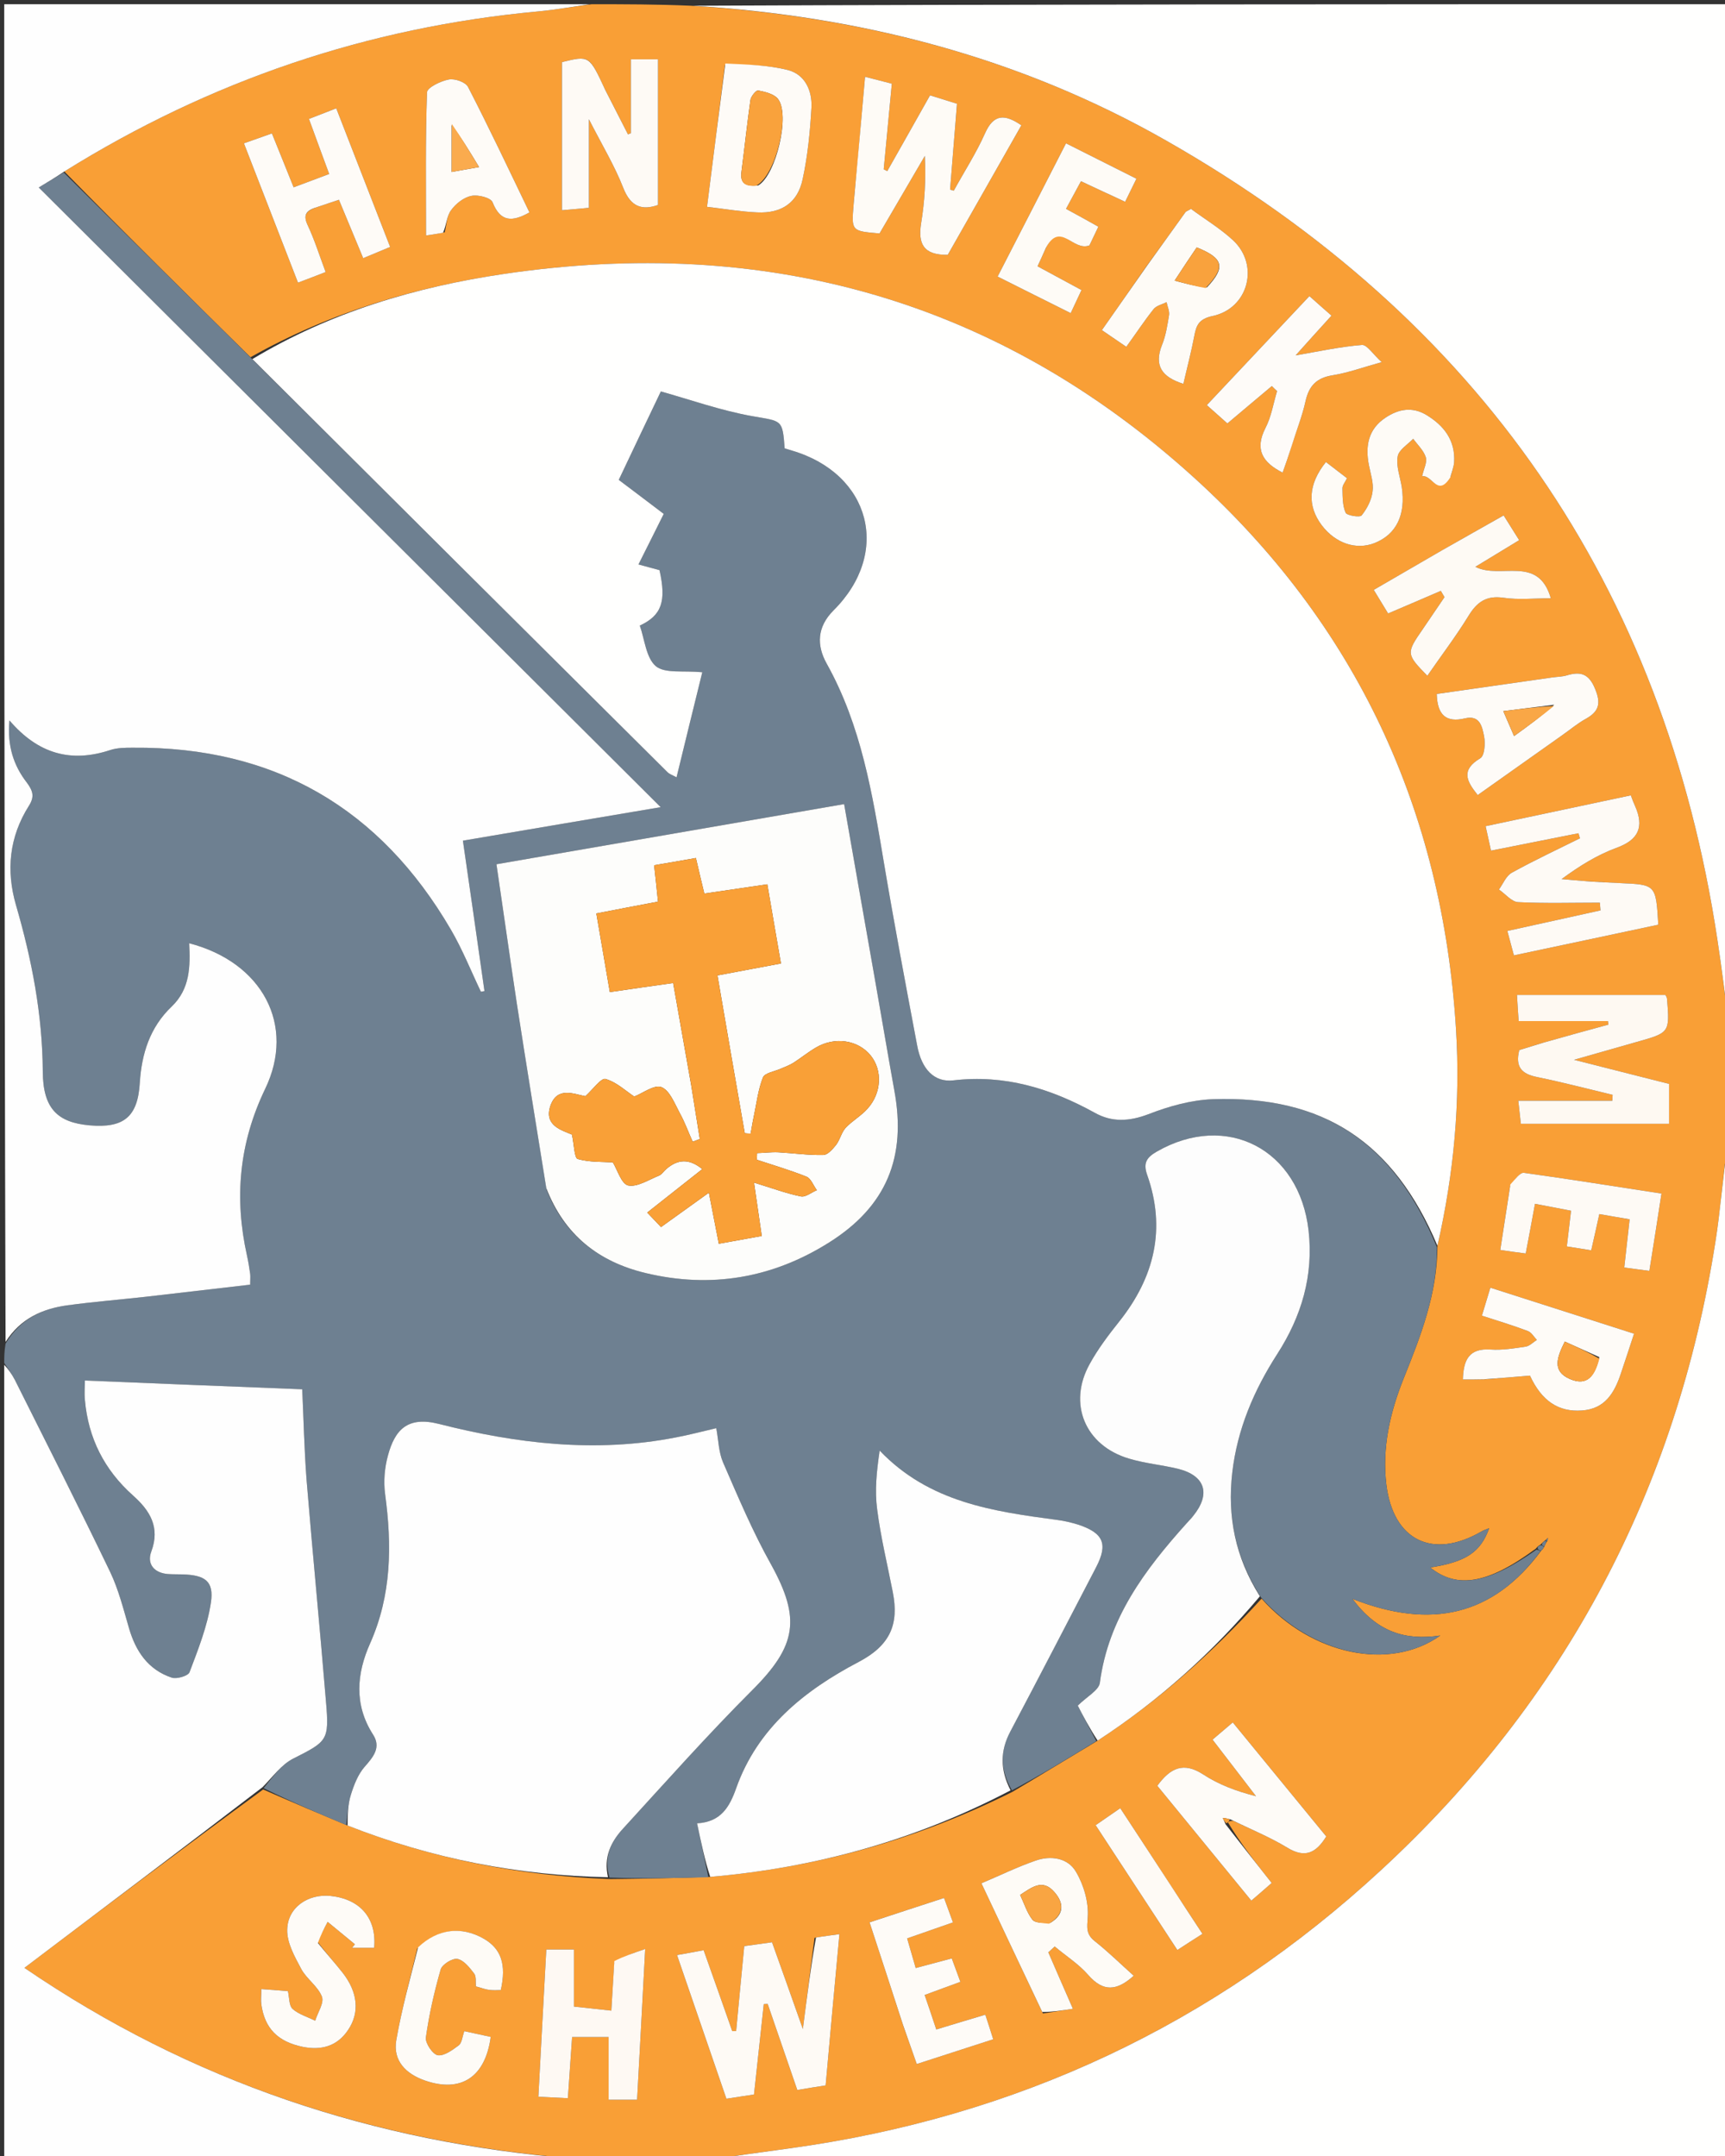 <?xml version="1.0" encoding="UTF-8"?>
<svg xmlns="http://www.w3.org/2000/svg" xmlns:xlink="http://www.w3.org/1999/xlink" width="40px" height="50px" viewBox="0 0 40 50" version="1.1">
<rect x="0" y="0" width="40" height="50" fill="#333333" stroke="none"/>
<g id="surface1">
<path style=" stroke:none;fill-rule:nonzero;fill:rgb(97.647%,62.353%,21.176%);fill-opacity:1;" d="M 13.719 0.098 C 14.461 0.098 15.207 0.098 16.016 0.133 C 19.977 0.375 23.672 1.336 27.059 3.27 C 34.305 7.402 38.582 13.582 39.824 21.793 C 39.93 22.477 40.008 23.164 40.098 23.852 C 40.098 24.715 40.098 25.578 40.062 26.508 C 39.945 27.316 39.895 28.066 39.777 28.805 C 38.875 34.539 36.305 39.418 32.023 43.371 C 28.148 46.953 23.562 49.105 18.301 49.824 C 17.645 49.914 16.988 50.004 16.328 50.098 C 15.359 50.098 14.391 50.098 13.359 50.062 C 8.676 49.688 4.438 48.281 0.566 45.637 C 2.426 44.23 4.254 42.852 6.102 41.5 C 6.762 41.789 7.395 42.059 8.059 42.336 C 10.023 43.109 12.027 43.496 14.137 43.578 C 14.922 43.57 15.676 43.555 16.469 43.527 C 18.949 43.312 21.262 42.66 23.477 41.555 C 24.145 41.16 24.781 40.77 25.453 40.367 C 26.891 39.43 28.125 38.312 29.254 37.074 C 30.41 38.375 32.223 38.766 33.398 37.93 C 32.578 38.051 31.934 37.848 31.359 37.078 C 33.191 37.801 34.625 37.465 35.738 35.961 C 35.777 35.926 35.793 35.898 35.816 35.852 C 35.84 35.805 35.848 35.773 35.879 35.738 C 35.895 35.711 35.891 35.688 35.891 35.664 C 35.875 35.684 35.859 35.703 35.82 35.73 C 35.777 35.762 35.758 35.789 35.719 35.824 C 35.668 35.848 35.648 35.875 35.609 35.918 C 34.508 36.73 33.789 36.855 33.164 36.352 C 33.988 36.223 34.332 36 34.531 35.441 C 34.453 35.473 34.398 35.488 34.348 35.52 C 33.219 36.172 32.309 35.723 32.148 34.438 C 32.043 33.574 32.234 32.75 32.551 31.961 C 32.945 30.98 33.328 30.004 33.332 28.891 C 33.715 27.211 33.867 25.551 33.762 23.867 C 33.449 18.793 31.449 14.48 27.668 11.059 C 23.129 6.949 17.746 5.457 11.691 6.352 C 9.629 6.656 7.648 7.246 5.809 8.285 C 4.348 6.844 2.91 5.422 1.492 3.977 C 4.871 1.871 8.516 0.633 12.465 0.266 C 12.883 0.227 13.301 0.152 13.719 0.098 M 28.598 42.227 C 29.016 42.43 29.449 42.605 29.848 42.848 C 30.262 43.102 30.516 42.973 30.754 42.59 C 30.031 41.707 29.316 40.836 28.586 39.945 C 28.395 40.109 28.262 40.219 28.117 40.344 C 28.465 40.793 28.793 41.227 29.125 41.656 C 28.66 41.539 28.254 41.383 27.902 41.152 C 27.445 40.855 27.141 40.996 26.836 41.414 C 27.562 42.301 28.281 43.18 29.016 44.078 C 29.207 43.914 29.348 43.793 29.488 43.668 C 29.109 43.188 28.762 42.746 28.473 42.262 C 28.492 42.242 28.512 42.227 28.598 42.227 M 35.75 24.191 C 35.57 24.246 35.391 24.301 35.23 24.352 C 35.129 24.746 35.289 24.906 35.637 24.977 C 36.227 25.098 36.809 25.25 37.395 25.391 C 37.391 25.438 37.387 25.48 37.387 25.527 C 36.68 25.527 35.973 25.527 35.207 25.527 C 35.234 25.781 35.254 25.945 35.266 26.062 C 36.441 26.062 37.57 26.062 38.703 26.062 C 38.703 25.703 38.703 25.422 38.703 25.137 C 37.996 24.957 37.32 24.785 36.5 24.578 C 37.078 24.414 37.508 24.289 37.938 24.168 C 38.719 23.949 38.719 23.953 38.656 23.164 C 38.652 23.121 38.621 23.082 38.617 23.074 C 37.465 23.074 36.336 23.074 35.176 23.074 C 35.191 23.312 35.199 23.477 35.215 23.68 C 35.941 23.68 36.613 23.68 37.285 23.68 C 37.289 23.707 37.293 23.734 37.297 23.762 C 36.805 23.895 36.316 24.031 35.75 24.191 M 36.852 20.441 C 36.637 20.426 36.426 20.406 36.211 20.387 C 36.625 20.082 37.035 19.828 37.48 19.664 C 38 19.477 38.129 19.176 37.914 18.691 C 37.883 18.625 37.855 18.551 37.816 18.445 C 36.688 18.684 35.582 18.918 34.449 19.16 C 34.5 19.391 34.535 19.551 34.574 19.727 C 35.285 19.586 35.945 19.453 36.602 19.324 C 36.613 19.363 36.625 19.402 36.637 19.441 C 36.109 19.703 35.574 19.953 35.059 20.238 C 34.926 20.309 34.855 20.496 34.758 20.629 C 34.906 20.73 35.051 20.914 35.203 20.922 C 35.832 20.953 36.465 20.934 37.098 20.934 C 37.102 20.992 37.109 21.055 37.113 21.113 C 36.406 21.27 35.699 21.426 34.953 21.59 C 35.008 21.793 35.051 21.953 35.105 22.156 C 36.246 21.914 37.355 21.68 38.453 21.445 C 38.398 20.512 38.398 20.516 37.562 20.48 C 37.355 20.473 37.145 20.457 36.852 20.441 M 18.887 44.941 C 18.801 45.602 18.719 46.258 18.617 47.055 C 18.352 46.301 18.133 45.691 17.902 45.043 C 17.68 45.074 17.48 45.102 17.258 45.133 C 17.191 45.805 17.133 46.453 17.07 47.102 C 17.039 47.102 17.008 47.102 16.98 47.105 C 16.762 46.48 16.539 45.859 16.316 45.227 C 16.094 45.27 15.922 45.301 15.699 45.34 C 16.086 46.469 16.461 47.559 16.844 48.672 C 17.078 48.637 17.266 48.605 17.484 48.574 C 17.562 47.863 17.637 47.172 17.711 46.477 C 17.742 46.477 17.77 46.473 17.801 46.473 C 18.027 47.129 18.254 47.785 18.488 48.469 C 18.719 48.43 18.918 48.398 19.145 48.363 C 19.25 47.184 19.355 46.035 19.465 44.855 C 19.246 44.887 19.102 44.902 18.887 44.941 M 19.887 3.754 C 19.855 4.086 19.82 4.418 19.793 4.754 C 19.742 5.359 19.746 5.359 20.395 5.414 C 20.742 4.82 21.094 4.219 21.445 3.617 C 21.473 4.168 21.441 4.68 21.359 5.18 C 21.285 5.652 21.41 5.918 21.977 5.91 C 22.535 4.926 23.109 3.922 23.684 2.906 C 23.293 2.637 23.039 2.645 22.84 3.094 C 22.637 3.551 22.359 3.98 22.117 4.422 C 22.09 4.414 22.059 4.406 22.031 4.398 C 22.082 3.742 22.137 3.086 22.191 2.406 C 21.98 2.34 21.785 2.281 21.566 2.211 C 21.227 2.812 20.902 3.391 20.574 3.969 C 20.547 3.953 20.52 3.941 20.492 3.926 C 20.555 3.277 20.613 2.629 20.68 1.941 C 20.473 1.887 20.285 1.84 20.059 1.781 C 20 2.461 19.945 3.062 19.887 3.754 M 14.016 2.047 C 13.664 1.285 13.664 1.285 13.031 1.441 C 13.031 2.578 13.031 3.703 13.031 4.875 C 13.301 4.852 13.48 4.836 13.656 4.82 C 13.656 4.148 13.656 3.523 13.656 2.766 C 13.965 3.371 14.254 3.848 14.453 4.359 C 14.629 4.809 14.898 4.879 15.258 4.754 C 15.258 3.609 15.258 2.488 15.258 1.375 C 14.984 1.375 14.801 1.375 14.629 1.375 C 14.629 1.969 14.629 2.527 14.629 3.09 C 14.605 3.098 14.586 3.105 14.562 3.117 C 14.391 2.781 14.219 2.445 14.016 2.047 M 14.246 45.52 C 14.223 45.883 14.199 46.242 14.176 46.629 C 13.867 46.594 13.602 46.566 13.309 46.535 C 13.309 46.074 13.309 45.652 13.309 45.211 C 13.086 45.211 12.898 45.211 12.668 45.211 C 12.605 46.348 12.547 47.469 12.484 48.625 C 12.734 48.637 12.938 48.648 13.168 48.66 C 13.203 48.156 13.234 47.699 13.266 47.242 C 13.562 47.242 13.824 47.242 14.113 47.242 C 14.113 47.734 14.113 48.191 14.113 48.695 C 14.34 48.695 14.547 48.695 14.773 48.695 C 14.836 47.555 14.895 46.445 14.961 45.199 C 14.668 45.301 14.457 45.371 14.246 45.52 M 26.578 6.184 C 26.242 6.664 25.91 7.148 25.551 7.656 C 25.762 7.801 25.93 7.914 26.117 8.043 C 26.344 7.73 26.535 7.438 26.754 7.164 C 26.82 7.086 26.949 7.059 27.051 7.008 C 27.07 7.105 27.121 7.211 27.109 7.305 C 27.07 7.539 27.035 7.781 26.945 8 C 26.754 8.484 26.945 8.746 27.441 8.902 C 27.527 8.523 27.625 8.156 27.695 7.785 C 27.742 7.531 27.809 7.395 28.121 7.328 C 28.949 7.152 29.211 6.145 28.59 5.57 C 28.289 5.293 27.93 5.078 27.617 4.844 C 27.543 4.891 27.504 4.898 27.488 4.922 C 27.199 5.324 26.91 5.727 26.578 6.184 M 34.445 31.988 C 34.793 31.961 35.145 31.93 35.477 31.902 C 35.75 32.492 36.141 32.75 36.68 32.711 C 37.219 32.676 37.438 32.297 37.586 31.852 C 37.688 31.555 37.781 31.258 37.891 30.93 C 36.754 30.566 35.668 30.219 34.559 29.863 C 34.484 30.113 34.43 30.289 34.363 30.512 C 34.738 30.633 35.086 30.738 35.426 30.867 C 35.512 30.898 35.57 31.004 35.637 31.074 C 35.551 31.129 35.469 31.215 35.379 31.23 C 35.109 31.27 34.832 31.316 34.566 31.297 C 34.059 31.262 33.934 31.543 33.922 31.992 C 34.074 31.992 34.219 31.992 34.445 31.988 M 24.184 46.695 C 24.402 46.66 24.625 46.625 24.879 46.586 C 24.656 46.074 24.48 45.676 24.309 45.277 C 24.355 45.234 24.406 45.188 24.457 45.141 C 24.715 45.359 25.012 45.547 25.23 45.797 C 25.582 46.203 25.898 46.172 26.289 45.82 C 25.98 45.543 25.695 45.262 25.383 45.016 C 25.18 44.852 25.207 44.707 25.223 44.461 C 25.246 44.117 25.133 43.719 24.953 43.414 C 24.766 43.086 24.367 43.023 24.008 43.152 C 23.59 43.297 23.191 43.492 22.758 43.676 C 23.242 44.703 23.695 45.664 24.184 46.695 M 7.41 4.785 C 7.555 4.734 7.699 4.688 7.859 4.633 C 8.055 5.105 8.23 5.527 8.422 5.988 C 8.648 5.895 8.828 5.816 9.047 5.727 C 8.621 4.633 8.215 3.586 7.797 2.512 C 7.547 2.609 7.359 2.684 7.164 2.758 C 7.328 3.211 7.477 3.609 7.633 4.035 C 7.34 4.145 7.09 4.238 6.809 4.344 C 6.637 3.918 6.48 3.523 6.305 3.094 C 6.078 3.176 5.891 3.242 5.656 3.324 C 6.082 4.422 6.488 5.469 6.91 6.555 C 7.141 6.469 7.328 6.395 7.551 6.309 C 7.406 5.922 7.293 5.559 7.133 5.219 C 7.012 4.961 7.121 4.871 7.41 4.785 M 16.809 1.512 C 16.672 2.598 16.535 3.68 16.395 4.797 C 16.828 4.848 17.191 4.91 17.559 4.926 C 18.125 4.953 18.5 4.699 18.613 4.152 C 18.73 3.609 18.785 3.051 18.816 2.496 C 18.836 2.109 18.672 1.73 18.273 1.625 C 17.809 1.508 17.312 1.496 16.809 1.512 M 33.414 12.777 C 32.906 13.07 32.395 13.367 31.855 13.68 C 31.988 13.898 32.098 14.078 32.188 14.227 C 32.637 14.035 33.023 13.871 33.41 13.703 C 33.441 13.754 33.469 13.801 33.496 13.848 C 33.328 14.098 33.16 14.344 32.992 14.59 C 32.605 15.148 32.605 15.168 33.098 15.672 C 33.418 15.207 33.758 14.762 34.051 14.285 C 34.246 13.965 34.461 13.805 34.863 13.863 C 35.211 13.914 35.574 13.875 35.961 13.875 C 35.668 12.859 34.797 13.445 34.211 13.145 C 34.555 12.938 34.871 12.742 35.227 12.527 C 35.094 12.312 34.984 12.137 34.867 11.953 C 34.367 12.234 33.922 12.488 33.414 12.777 M 29.961 10.305 C 30.066 9.973 30.199 9.645 30.273 9.305 C 30.352 8.949 30.527 8.762 30.902 8.703 C 31.262 8.645 31.613 8.516 32.039 8.398 C 31.836 8.215 31.699 7.992 31.582 8 C 31.09 8.039 30.602 8.145 30.043 8.242 C 30.34 7.91 30.594 7.629 30.875 7.32 C 30.691 7.16 30.535 7.02 30.363 6.867 C 29.551 7.727 28.781 8.551 27.984 9.395 C 28.172 9.562 28.32 9.695 28.461 9.82 C 28.828 9.512 29.16 9.23 29.492 8.953 C 29.531 8.992 29.57 9.031 29.613 9.07 C 29.527 9.355 29.48 9.664 29.344 9.926 C 29.09 10.422 29.273 10.723 29.742 10.961 C 29.812 10.766 29.879 10.57 29.961 10.305 M 36.258 17.027 C 36.43 16.906 36.59 16.77 36.77 16.672 C 37.078 16.5 37.129 16.316 36.988 15.977 C 36.844 15.621 36.648 15.566 36.328 15.664 C 36.223 15.695 36.105 15.695 35.992 15.711 C 35.098 15.84 34.199 15.969 33.316 16.094 C 33.328 16.59 33.539 16.762 33.969 16.66 C 34.324 16.574 34.371 16.867 34.414 17.078 C 34.445 17.242 34.426 17.527 34.324 17.586 C 33.875 17.855 34 18.109 34.266 18.438 C 34.926 17.969 35.562 17.52 36.258 17.027 M 10.312 5.387 C 10.355 5.215 10.359 5.012 10.457 4.879 C 10.566 4.727 10.75 4.578 10.93 4.543 C 11.082 4.508 11.383 4.586 11.422 4.691 C 11.605 5.156 11.883 5.148 12.277 4.926 C 11.809 3.953 11.348 2.977 10.855 2.02 C 10.801 1.906 10.547 1.816 10.406 1.844 C 10.219 1.879 9.906 2.031 9.902 2.141 C 9.863 3.234 9.879 4.324 9.879 5.461 C 9.961 5.449 10.098 5.43 10.312 5.387 M 33.641 11.043 C 33.668 10.934 33.711 10.828 33.719 10.719 C 33.75 10.215 33.484 9.871 33.078 9.625 C 32.75 9.426 32.43 9.484 32.125 9.688 C 31.727 9.953 31.656 10.344 31.742 10.785 C 31.781 10.988 31.855 11.199 31.828 11.395 C 31.805 11.594 31.699 11.797 31.574 11.953 C 31.535 12.004 31.234 11.957 31.203 11.891 C 31.129 11.723 31.133 11.516 31.129 11.328 C 31.125 11.258 31.188 11.188 31.234 11.09 C 31.062 10.957 30.902 10.836 30.746 10.715 C 30.332 11.23 30.309 11.727 30.648 12.18 C 30.969 12.602 31.445 12.762 31.875 12.594 C 32.383 12.391 32.602 11.934 32.504 11.289 C 32.465 11.055 32.371 10.809 32.41 10.586 C 32.434 10.434 32.641 10.309 32.77 10.176 C 32.871 10.316 33.012 10.445 33.062 10.605 C 33.098 10.719 33.016 10.867 32.977 11.043 C 33.219 11.012 33.332 11.535 33.641 11.043 M 7.355 45.023 C 7.438 44.875 7.516 44.723 7.598 44.57 C 7.809 44.742 8.02 44.918 8.23 45.09 C 8.207 45.117 8.188 45.145 8.164 45.172 C 8.336 45.172 8.508 45.172 8.676 45.172 C 8.738 44.488 8.355 44.043 7.668 43.969 C 7.145 43.914 6.668 44.234 6.66 44.754 C 6.652 45.055 6.832 45.375 6.984 45.66 C 7.109 45.895 7.371 46.062 7.465 46.305 C 7.52 46.449 7.367 46.672 7.309 46.863 C 7.129 46.773 6.926 46.715 6.785 46.59 C 6.699 46.512 6.711 46.328 6.676 46.176 C 6.461 46.16 6.266 46.145 6.059 46.129 C 6.059 46.293 6.047 46.387 6.059 46.48 C 6.137 47.039 6.438 47.348 7.02 47.469 C 7.449 47.555 7.82 47.457 8.074 47.074 C 8.344 46.672 8.297 46.199 7.945 45.75 C 7.766 45.523 7.574 45.309 7.355 45.023 M 9.676 45.188 C 9.508 45.898 9.312 46.602 9.188 47.32 C 9.109 47.797 9.418 48.098 9.855 48.25 C 10.691 48.539 11.254 48.172 11.379 47.238 C 11.184 47.195 10.988 47.152 10.766 47.105 C 10.719 47.238 10.711 47.379 10.637 47.434 C 10.492 47.543 10.301 47.684 10.152 47.664 C 10.035 47.645 9.859 47.383 9.875 47.254 C 9.949 46.723 10.07 46.191 10.219 45.672 C 10.254 45.555 10.496 45.406 10.609 45.43 C 10.758 45.461 10.891 45.633 10.996 45.77 C 11.047 45.84 11.027 45.969 11.035 46.066 C 11.164 46.102 11.254 46.137 11.348 46.148 C 11.438 46.16 11.531 46.152 11.613 46.152 C 11.746 45.555 11.621 45.195 11.219 44.961 C 10.699 44.664 10.152 44.727 9.676 45.188 M 35.016 27.508 C 34.941 27.992 34.867 28.477 34.789 28.988 C 35 29.02 35.168 29.043 35.379 29.07 C 35.453 28.684 35.52 28.32 35.594 27.918 C 35.91 27.98 36.168 28.027 36.43 28.078 C 36.395 28.391 36.363 28.637 36.332 28.906 C 36.535 28.938 36.699 28.965 36.898 28.996 C 36.965 28.707 37.02 28.449 37.086 28.156 C 37.324 28.199 37.539 28.234 37.789 28.277 C 37.746 28.664 37.707 29.016 37.664 29.395 C 37.879 29.426 38.043 29.445 38.246 29.473 C 38.344 28.859 38.434 28.289 38.527 27.68 C 37.43 27.512 36.383 27.344 35.336 27.199 C 35.246 27.188 35.133 27.352 35.016 27.508 M 20.953 47.004 C 21.051 47.281 21.152 47.562 21.258 47.867 C 21.871 47.668 22.43 47.488 23.031 47.293 C 22.965 47.082 22.91 46.91 22.848 46.723 C 22.441 46.844 22.094 46.949 21.711 47.066 C 21.613 46.773 21.531 46.523 21.441 46.266 C 21.746 46.152 21.996 46.062 22.27 45.961 C 22.191 45.75 22.133 45.59 22.07 45.418 C 21.781 45.496 21.527 45.562 21.234 45.641 C 21.16 45.383 21.102 45.18 21.035 44.953 C 21.41 44.824 21.738 44.707 22.098 44.582 C 22.023 44.379 21.961 44.207 21.891 44.016 C 21.289 44.211 20.746 44.391 20.164 44.582 C 20.43 45.391 20.68 46.16 20.953 47.004 M 24.27 5.715 C 24.59 5.121 24.879 5.84 25.262 5.691 C 25.309 5.594 25.387 5.43 25.469 5.258 C 25.199 5.105 24.977 4.984 24.719 4.844 C 24.84 4.621 24.949 4.418 25.066 4.203 C 25.418 4.367 25.734 4.516 26.09 4.68 C 26.18 4.496 26.258 4.336 26.352 4.145 C 25.785 3.859 25.266 3.598 24.719 3.324 C 24.176 4.383 23.664 5.383 23.133 6.414 C 23.723 6.711 24.258 6.977 24.828 7.262 C 24.926 7.055 24.996 6.902 25.078 6.727 C 24.723 6.535 24.402 6.363 24.059 6.176 C 24.125 6.031 24.184 5.906 24.27 5.715 M 27.148 43.727 C 26.762 43.133 26.375 42.539 25.977 41.934 C 25.75 42.09 25.582 42.207 25.406 42.328 C 26.051 43.312 26.668 44.254 27.301 45.223 C 27.504 45.09 27.676 44.98 27.883 44.848 C 27.637 44.473 27.41 44.129 27.148 43.727 Z M 27.148 43.727 "/>
<path style=" stroke:none;fill-rule:nonzero;fill:rgb(43.137%,50.196%,56.863%);fill-opacity:1;" d="M 8.027 42.324 C 7.395 42.059 6.762 41.789 6.113 41.469 C 6.332 41.199 6.527 40.922 6.797 40.785 C 7.59 40.383 7.637 40.367 7.559 39.465 C 7.418 37.75 7.25 36.039 7.109 34.324 C 7.055 33.613 7.039 32.898 7.008 32.219 C 5.305 32.152 3.648 32.086 1.969 32.016 C 1.969 32.125 1.953 32.297 1.969 32.469 C 2.047 33.352 2.418 34.086 3.082 34.68 C 3.477 35.031 3.719 35.418 3.508 35.984 C 3.402 36.266 3.57 36.48 3.898 36.504 C 4.012 36.512 4.125 36.508 4.234 36.512 C 4.754 36.527 4.965 36.668 4.891 37.164 C 4.809 37.715 4.594 38.254 4.395 38.781 C 4.363 38.867 4.098 38.945 3.98 38.906 C 3.434 38.723 3.148 38.297 2.992 37.762 C 2.863 37.32 2.75 36.867 2.555 36.457 C 1.836 34.961 1.086 33.484 0.344 32 C 0.273 31.863 0.18 31.738 0.098 31.609 C 0.098 31.477 0.098 31.344 0.129 31.16 C 0.473 30.582 0.973 30.355 1.551 30.273 C 2.156 30.191 2.766 30.141 3.375 30.074 C 4.184 29.98 4.992 29.887 5.801 29.793 C 5.801 29.668 5.809 29.605 5.801 29.543 C 5.781 29.402 5.758 29.258 5.727 29.117 C 5.43 27.785 5.543 26.512 6.148 25.254 C 6.863 23.773 6.082 22.316 4.387 21.875 C 4.414 22.41 4.41 22.934 3.98 23.344 C 3.477 23.824 3.285 24.434 3.242 25.109 C 3.195 25.902 2.871 26.168 2.074 26.098 C 1.332 26.031 0.996 25.707 0.992 24.848 C 0.984 23.527 0.738 22.254 0.371 20.992 C 0.137 20.184 0.215 19.41 0.668 18.691 C 0.805 18.477 0.766 18.344 0.621 18.148 C 0.316 17.754 0.164 17.297 0.219 16.707 C 0.883 17.484 1.645 17.695 2.555 17.395 C 2.719 17.34 2.906 17.34 3.082 17.34 C 6.371 17.312 8.816 18.75 10.453 21.555 C 10.723 22.016 10.922 22.52 11.152 23 C 11.18 22.996 11.207 22.988 11.234 22.984 C 11.07 21.832 10.906 20.68 10.734 19.496 C 12.262 19.238 13.738 18.984 15.32 18.719 C 10.477 13.891 5.707 9.141 0.898 4.348 C 1.125 4.211 1.301 4.105 1.477 4 C 2.91 5.422 4.348 6.844 5.828 8.309 C 9.074 11.539 12.277 14.727 15.48 17.91 C 15.52 17.949 15.578 17.969 15.688 18.027 C 15.895 17.18 16.09 16.375 16.285 15.59 C 15.844 15.547 15.418 15.625 15.207 15.449 C 14.98 15.254 14.949 14.828 14.836 14.508 C 15.348 14.27 15.453 13.941 15.293 13.223 C 15.145 13.184 14.992 13.141 14.805 13.09 C 15.016 12.668 15.219 12.266 15.391 11.918 C 14.988 11.613 14.641 11.348 14.348 11.129 C 14.711 10.359 15.039 9.676 15.324 9.078 C 16.012 9.27 16.719 9.523 17.449 9.652 C 18.133 9.773 18.145 9.719 18.195 10.398 C 18.246 10.414 18.305 10.43 18.363 10.449 C 20.191 10.988 20.672 12.824 19.324 14.16 C 18.945 14.543 18.934 14.965 19.168 15.387 C 19.973 16.828 20.23 18.414 20.496 20.004 C 20.734 21.418 21 22.828 21.266 24.238 C 21.367 24.797 21.664 25.105 22.105 25.055 C 23.297 24.914 24.363 25.242 25.383 25.805 C 25.785 26.031 26.184 26.008 26.629 25.84 C 27.102 25.656 27.613 25.512 28.117 25.492 C 30.695 25.402 32.324 26.496 33.32 28.926 C 33.328 30.004 32.945 30.98 32.551 31.961 C 32.234 32.75 32.043 33.574 32.148 34.438 C 32.309 35.723 33.219 36.172 34.348 35.52 C 34.398 35.488 34.453 35.473 34.531 35.441 C 34.332 36 33.988 36.223 33.164 36.352 C 33.789 36.855 34.508 36.73 35.629 35.938 C 35.695 35.953 35.711 35.965 35.723 35.973 C 34.625 37.465 33.191 37.801 31.359 37.078 C 31.934 37.848 32.578 38.051 33.398 37.93 C 32.223 38.766 30.41 38.375 29.238 37.043 C 28.645 36.117 28.457 35.172 28.574 34.152 C 28.691 33.145 29.074 32.246 29.617 31.402 C 30.18 30.527 30.461 29.586 30.344 28.539 C 30.129 26.652 28.445 25.777 26.824 26.707 C 26.594 26.84 26.504 26.965 26.598 27.238 C 27.043 28.492 26.773 29.617 25.953 30.648 C 25.707 30.957 25.461 31.281 25.27 31.629 C 24.754 32.551 25.16 33.527 26.184 33.828 C 26.551 33.938 26.941 33.973 27.312 34.062 C 27.949 34.219 28.082 34.645 27.668 35.156 C 27.621 35.219 27.562 35.273 27.508 35.336 C 26.547 36.406 25.699 37.535 25.504 39.027 C 25.48 39.199 25.207 39.344 24.992 39.555 C 25.098 39.762 25.258 40.07 25.422 40.379 C 24.781 40.77 24.145 41.16 23.465 41.52 C 23.188 41.043 23.191 40.605 23.426 40.16 C 24.094 38.895 24.754 37.621 25.414 36.352 C 25.699 35.805 25.59 35.551 24.992 35.355 C 24.84 35.309 24.68 35.27 24.523 35.25 C 23.031 35.051 21.547 34.844 20.398 33.641 C 20.328 34.117 20.281 34.566 20.34 35.004 C 20.422 35.648 20.578 36.285 20.703 36.926 C 20.848 37.664 20.648 38.156 19.91 38.543 C 18.66 39.199 17.566 40.07 17.07 41.473 C 16.918 41.902 16.719 42.254 16.164 42.285 C 16.258 42.73 16.34 43.133 16.426 43.535 C 15.676 43.555 14.922 43.57 14.133 43.543 C 13.992 43.07 14.168 42.711 14.445 42.41 C 15.434 41.328 16.41 40.23 17.445 39.195 C 18.473 38.168 18.574 37.539 17.879 36.281 C 17.453 35.52 17.113 34.711 16.766 33.914 C 16.664 33.676 16.66 33.395 16.609 33.121 C 16.258 33.203 15.965 33.281 15.668 33.336 C 13.812 33.699 11.977 33.48 10.18 33.023 C 9.449 32.836 9.156 33.16 8.996 33.754 C 8.918 34.039 8.891 34.355 8.93 34.648 C 9.09 35.836 9.082 36.988 8.582 38.113 C 8.273 38.805 8.203 39.527 8.648 40.223 C 8.844 40.523 8.66 40.742 8.453 40.977 C 8.301 41.152 8.207 41.395 8.137 41.621 C 8.066 41.844 8.062 42.09 8.027 42.324 M 12.676 27.594 C 13.09 28.645 13.883 29.262 14.969 29.523 C 16.484 29.887 17.914 29.641 19.223 28.816 C 20.559 27.977 21.023 26.832 20.738 25.289 C 20.582 24.426 20.438 23.559 20.285 22.695 C 20.051 21.367 19.816 20.035 19.574 18.648 C 16.867 19.117 14.199 19.578 11.512 20.043 C 11.676 21.156 11.824 22.215 11.984 23.27 C 12.203 24.688 12.434 26.102 12.676 27.594 Z M 12.676 27.594 "/>
<path style=" stroke:none;fill-rule:nonzero;fill:rgb(99.608%,99.608%,99.608%);fill-opacity:1;" d="M 1.492 3.977 C 1.301 4.105 1.125 4.211 0.898 4.348 C 5.707 9.141 10.477 13.891 15.32 18.719 C 13.738 18.984 12.262 19.238 10.734 19.496 C 10.906 20.68 11.07 21.832 11.234 22.984 C 11.207 22.988 11.18 22.996 11.152 23 C 10.922 22.52 10.723 22.016 10.453 21.555 C 8.816 18.75 6.371 17.312 3.082 17.34 C 2.906 17.34 2.719 17.34 2.555 17.395 C 1.645 17.695 0.883 17.484 0.219 16.707 C 0.164 17.297 0.316 17.754 0.621 18.148 C 0.766 18.344 0.805 18.477 0.668 18.691 C 0.215 19.41 0.137 20.184 0.371 20.992 C 0.738 22.254 0.984 23.527 0.992 24.848 C 0.996 25.707 1.332 26.031 2.074 26.098 C 2.871 26.168 3.195 25.902 3.242 25.109 C 3.285 24.434 3.477 23.824 3.98 23.344 C 4.41 22.934 4.414 22.41 4.387 21.875 C 6.082 22.316 6.863 23.773 6.148 25.254 C 5.543 26.512 5.43 27.785 5.727 29.117 C 5.758 29.258 5.781 29.402 5.801 29.543 C 5.809 29.605 5.801 29.668 5.801 29.793 C 4.992 29.887 4.184 29.98 3.375 30.074 C 2.766 30.141 2.156 30.191 1.551 30.273 C 0.973 30.355 0.473 30.582 0.129 31.121 C 0.098 20.797 0.098 10.461 0.098 0.098 C 4.609 0.098 9.117 0.098 13.676 0.098 C 13.301 0.152 12.883 0.227 12.465 0.266 C 8.516 0.633 4.871 1.871 1.492 3.977 Z M 1.492 3.977 "/>
<path style=" stroke:none;fill-rule:nonzero;fill:rgb(100%,100%,99.608%);fill-opacity:1;" d="M 40.098 23.805 C 40.008 23.164 39.93 22.477 39.824 21.793 C 38.582 13.582 34.305 7.402 27.059 3.27 C 23.672 1.336 19.977 0.375 16.059 0.133 C 24.051 0.098 32.062 0.098 40.098 0.098 C 40.098 7.984 40.098 15.871 40.098 23.805 Z M 40.098 23.805 "/>
<path style=" stroke:none;fill-rule:nonzero;fill:rgb(100%,100%,99.608%);fill-opacity:1;" d="M 16.375 50.098 C 16.988 50.004 17.645 49.914 18.301 49.824 C 23.562 49.105 28.148 46.953 32.023 43.371 C 36.305 39.418 38.875 34.539 39.777 28.805 C 39.895 28.066 39.945 27.316 40.062 26.555 C 40.098 34.379 40.098 42.227 40.098 50.098 C 32.203 50.098 24.312 50.098 16.375 50.098 Z M 16.375 50.098 "/>
<path style=" stroke:none;fill-rule:nonzero;fill:rgb(99.608%,99.608%,99.608%);fill-opacity:1;" d="M 0.098 31.652 C 0.18 31.738 0.273 31.863 0.344 32 C 1.086 33.484 1.836 34.961 2.555 36.457 C 2.75 36.867 2.863 37.32 2.992 37.762 C 3.148 38.297 3.434 38.723 3.98 38.906 C 4.098 38.945 4.363 38.867 4.395 38.781 C 4.594 38.254 4.809 37.715 4.891 37.164 C 4.965 36.668 4.754 36.527 4.234 36.512 C 4.125 36.508 4.012 36.512 3.898 36.504 C 3.57 36.48 3.402 36.266 3.508 35.984 C 3.719 35.418 3.477 35.031 3.082 34.68 C 2.418 34.086 2.047 33.352 1.969 32.469 C 1.953 32.297 1.969 32.125 1.969 32.016 C 3.648 32.086 5.305 32.152 7.008 32.219 C 7.039 32.898 7.055 33.613 7.109 34.324 C 7.25 36.039 7.418 37.75 7.559 39.465 C 7.637 40.367 7.59 40.383 6.797 40.785 C 6.527 40.922 6.332 41.199 6.09 41.445 C 4.254 42.852 2.426 44.23 0.566 45.637 C 4.438 48.281 8.676 49.688 13.312 50.062 C 8.926 50.098 4.52 50.098 0.098 50.098 C 0.098 43.965 0.098 37.832 0.098 31.652 Z M 0.098 31.652 "/>
<path style=" stroke:none;fill-rule:nonzero;fill:rgb(100%,100%,99.608%);fill-opacity:1;" d="M 33.332 28.891 C 32.324 26.496 30.695 25.402 28.117 25.492 C 27.613 25.512 27.102 25.656 26.629 25.84 C 26.184 26.008 25.785 26.031 25.383 25.805 C 24.363 25.242 23.297 24.914 22.105 25.055 C 21.664 25.105 21.367 24.797 21.266 24.238 C 21 22.828 20.734 21.418 20.496 20.004 C 20.23 18.414 19.973 16.828 19.168 15.387 C 18.934 14.965 18.945 14.543 19.324 14.16 C 20.672 12.824 20.191 10.988 18.363 10.449 C 18.305 10.43 18.246 10.414 18.195 10.398 C 18.145 9.719 18.133 9.773 17.449 9.652 C 16.719 9.523 16.012 9.27 15.324 9.078 C 15.039 9.676 14.711 10.359 14.348 11.129 C 14.641 11.348 14.988 11.613 15.391 11.918 C 15.219 12.266 15.016 12.668 14.805 13.09 C 14.992 13.141 15.145 13.184 15.293 13.223 C 15.453 13.941 15.348 14.27 14.836 14.508 C 14.949 14.828 14.98 15.254 15.207 15.449 C 15.418 15.625 15.844 15.547 16.285 15.59 C 16.09 16.375 15.895 17.18 15.688 18.027 C 15.578 17.969 15.52 17.949 15.48 17.91 C 12.277 14.727 9.074 11.539 5.852 8.328 C 7.648 7.246 9.629 6.656 11.691 6.352 C 17.746 5.457 23.129 6.949 27.668 11.059 C 31.449 14.48 33.449 18.793 33.762 23.867 C 33.867 25.551 33.715 27.211 33.332 28.891 Z M 33.332 28.891 "/>
<path style=" stroke:none;fill-rule:nonzero;fill:rgb(99.608%,99.608%,99.608%);fill-opacity:1;" d="M 8.059 42.336 C 8.062 42.09 8.066 41.844 8.137 41.621 C 8.207 41.395 8.301 41.152 8.453 40.977 C 8.66 40.742 8.844 40.523 8.648 40.223 C 8.203 39.527 8.273 38.805 8.582 38.113 C 9.082 36.988 9.09 35.836 8.93 34.648 C 8.891 34.355 8.918 34.039 8.996 33.754 C 9.156 33.16 9.449 32.836 10.18 33.023 C 11.977 33.48 13.812 33.699 15.668 33.336 C 15.965 33.281 16.258 33.203 16.609 33.121 C 16.66 33.395 16.664 33.676 16.766 33.914 C 17.113 34.711 17.453 35.52 17.879 36.281 C 18.574 37.539 18.473 38.168 17.445 39.195 C 16.41 40.23 15.434 41.328 14.445 42.41 C 14.168 42.711 13.992 43.07 14.098 43.535 C 12.027 43.496 10.023 43.109 8.059 42.336 Z M 8.059 42.336 "/>
<path style=" stroke:none;fill-rule:nonzero;fill:rgb(99.608%,99.608%,99.608%);fill-opacity:1;" d="M 16.469 43.527 C 16.34 43.133 16.258 42.73 16.164 42.285 C 16.719 42.254 16.918 41.902 17.07 41.473 C 17.566 40.07 18.66 39.199 19.91 38.543 C 20.648 38.156 20.848 37.664 20.703 36.926 C 20.578 36.285 20.422 35.648 20.34 35.004 C 20.281 34.566 20.328 34.117 20.398 33.641 C 21.547 34.844 23.031 35.051 24.523 35.25 C 24.68 35.27 24.84 35.309 24.992 35.355 C 25.59 35.551 25.699 35.805 25.414 36.352 C 24.754 37.621 24.094 38.895 23.426 40.16 C 23.191 40.605 23.188 41.043 23.434 41.52 C 21.262 42.66 18.949 43.312 16.469 43.527 Z M 16.469 43.527 "/>
<path style=" stroke:none;fill-rule:nonzero;fill:rgb(99.216%,99.216%,99.216%);fill-opacity:1;" d="M 25.453 40.367 C 25.258 40.07 25.098 39.762 24.992 39.555 C 25.207 39.344 25.48 39.199 25.504 39.027 C 25.699 37.535 26.547 36.406 27.508 35.336 C 27.562 35.273 27.621 35.219 27.668 35.156 C 28.082 34.645 27.949 34.219 27.312 34.062 C 26.941 33.973 26.551 33.938 26.184 33.828 C 25.16 33.527 24.754 32.551 25.27 31.629 C 25.461 31.281 25.707 30.957 25.953 30.648 C 26.773 29.617 27.043 28.492 26.598 27.238 C 26.504 26.965 26.594 26.84 26.824 26.707 C 28.445 25.777 30.129 26.652 30.344 28.539 C 30.461 29.586 30.18 30.527 29.617 31.402 C 29.074 32.246 28.691 33.145 28.574 34.152 C 28.457 35.172 28.645 36.117 29.215 37.02 C 28.125 38.312 26.891 39.43 25.453 40.367 Z M 25.453 40.367 "/>
<path style=" stroke:none;fill-rule:nonzero;fill:rgb(99.608%,97.647%,94.902%);fill-opacity:1;" d="M 35.789 24.18 C 36.316 24.031 36.805 23.895 37.297 23.762 C 37.293 23.734 37.289 23.707 37.285 23.68 C 36.613 23.68 35.941 23.68 35.215 23.68 C 35.199 23.477 35.191 23.312 35.176 23.074 C 36.336 23.074 37.465 23.074 38.617 23.074 C 38.621 23.082 38.652 23.121 38.656 23.164 C 38.719 23.953 38.719 23.949 37.938 24.168 C 37.508 24.289 37.078 24.414 36.5 24.578 C 37.32 24.785 37.996 24.957 38.703 25.137 C 38.703 25.422 38.703 25.703 38.703 26.062 C 37.57 26.062 36.441 26.062 35.266 26.062 C 35.254 25.945 35.234 25.781 35.207 25.527 C 35.973 25.527 36.68 25.527 37.387 25.527 C 37.387 25.48 37.391 25.438 37.395 25.391 C 36.809 25.25 36.227 25.098 35.637 24.977 C 35.289 24.906 35.129 24.746 35.23 24.352 C 35.391 24.301 35.57 24.246 35.789 24.18 Z M 35.789 24.18 "/>
<path style=" stroke:none;fill-rule:nonzero;fill:rgb(99.608%,98.039%,96.078%);fill-opacity:1;" d="M 36.895 20.445 C 37.145 20.457 37.355 20.473 37.562 20.48 C 38.398 20.516 38.398 20.512 38.453 21.445 C 37.355 21.68 36.246 21.914 35.105 22.156 C 35.051 21.953 35.008 21.793 34.953 21.59 C 35.699 21.426 36.406 21.27 37.113 21.113 C 37.109 21.055 37.102 20.992 37.098 20.934 C 36.465 20.934 35.832 20.953 35.203 20.922 C 35.051 20.914 34.906 20.73 34.758 20.629 C 34.855 20.496 34.926 20.309 35.059 20.238 C 35.574 19.953 36.109 19.703 36.637 19.441 C 36.625 19.402 36.613 19.363 36.602 19.324 C 35.945 19.453 35.285 19.586 34.574 19.727 C 34.535 19.551 34.5 19.391 34.449 19.16 C 35.582 18.918 36.688 18.684 37.816 18.445 C 37.855 18.551 37.883 18.625 37.914 18.691 C 38.129 19.176 38 19.477 37.48 19.664 C 37.035 19.828 36.625 20.082 36.211 20.387 C 36.426 20.406 36.637 20.426 36.895 20.445 Z M 36.895 20.445 "/>
<path style=" stroke:none;fill-rule:nonzero;fill:rgb(99.608%,98.039%,96.078%);fill-opacity:1;" d="M 18.922 44.934 C 19.102 44.902 19.246 44.887 19.465 44.855 C 19.355 46.035 19.25 47.184 19.145 48.363 C 18.918 48.398 18.719 48.43 18.488 48.469 C 18.254 47.785 18.027 47.129 17.801 46.473 C 17.77 46.473 17.742 46.477 17.711 46.477 C 17.637 47.172 17.562 47.863 17.484 48.574 C 17.266 48.605 17.078 48.637 16.844 48.672 C 16.461 47.559 16.086 46.469 15.699 45.34 C 15.922 45.301 16.094 45.27 16.316 45.227 C 16.539 45.859 16.762 46.48 16.98 47.105 C 17.008 47.102 17.039 47.102 17.07 47.102 C 17.133 46.453 17.191 45.805 17.258 45.133 C 17.48 45.102 17.68 45.074 17.902 45.043 C 18.133 45.691 18.352 46.301 18.617 47.055 C 18.719 46.258 18.801 45.602 18.922 44.934 Z M 18.922 44.934 "/>
<path style=" stroke:none;fill-rule:nonzero;fill:rgb(99.608%,98.431%,96.471%);fill-opacity:1;" d="M 19.887 3.707 C 19.945 3.062 20 2.461 20.059 1.781 C 20.285 1.84 20.473 1.887 20.68 1.941 C 20.613 2.629 20.555 3.277 20.492 3.926 C 20.52 3.941 20.547 3.953 20.574 3.969 C 20.902 3.391 21.227 2.812 21.566 2.211 C 21.785 2.281 21.98 2.34 22.191 2.406 C 22.137 3.086 22.082 3.742 22.031 4.398 C 22.059 4.406 22.09 4.414 22.117 4.422 C 22.359 3.98 22.637 3.551 22.84 3.094 C 23.039 2.645 23.293 2.637 23.684 2.906 C 23.109 3.922 22.535 4.926 21.977 5.91 C 21.41 5.918 21.285 5.652 21.359 5.18 C 21.441 4.68 21.473 4.168 21.445 3.617 C 21.094 4.219 20.742 4.82 20.395 5.414 C 19.746 5.359 19.742 5.359 19.793 4.754 C 19.82 4.418 19.855 4.086 19.887 3.707 Z M 19.887 3.707 "/>
<path style=" stroke:none;fill-rule:nonzero;fill:rgb(99.608%,98.039%,96.078%);fill-opacity:1;" d="M 14.031 2.078 C 14.219 2.445 14.391 2.781 14.562 3.117 C 14.586 3.105 14.605 3.098 14.629 3.09 C 14.629 2.527 14.629 1.969 14.629 1.375 C 14.801 1.375 14.984 1.375 15.258 1.375 C 15.258 2.488 15.258 3.609 15.258 4.754 C 14.898 4.879 14.629 4.809 14.453 4.359 C 14.254 3.848 13.965 3.371 13.656 2.766 C 13.656 3.523 13.656 4.148 13.656 4.82 C 13.48 4.836 13.301 4.852 13.031 4.875 C 13.031 3.703 13.031 2.578 13.031 1.441 C 13.664 1.285 13.664 1.285 14.031 2.078 Z M 14.031 2.078 "/>
<path style=" stroke:none;fill-rule:nonzero;fill:rgb(99.608%,98.431%,96.863%);fill-opacity:1;" d="M 28.418 42.305 C 28.762 42.746 29.109 43.188 29.488 43.668 C 29.348 43.793 29.207 43.914 29.016 44.078 C 28.281 43.18 27.562 42.301 26.836 41.414 C 27.141 40.996 27.445 40.855 27.902 41.152 C 28.254 41.383 28.66 41.539 29.125 41.656 C 28.793 41.227 28.465 40.793 28.117 40.344 C 28.262 40.219 28.395 40.109 28.586 39.945 C 29.316 40.836 30.031 41.707 30.754 42.59 C 30.516 42.973 30.262 43.102 29.848 42.848 C 29.449 42.605 29.016 42.43 28.543 42.199 C 28.445 42.168 28.402 42.164 28.355 42.16 C 28.375 42.207 28.398 42.258 28.418 42.305 Z M 28.418 42.305 "/>
<path style=" stroke:none;fill-rule:nonzero;fill:rgb(99.608%,97.647%,95.294%);fill-opacity:1;" d="M 14.246 45.48 C 14.457 45.371 14.668 45.301 14.961 45.199 C 14.895 46.445 14.836 47.555 14.773 48.695 C 14.547 48.695 14.34 48.695 14.113 48.695 C 14.113 48.191 14.113 47.734 14.113 47.242 C 13.824 47.242 13.562 47.242 13.266 47.242 C 13.234 47.699 13.203 48.156 13.168 48.66 C 12.938 48.648 12.734 48.637 12.484 48.625 C 12.547 47.469 12.605 46.348 12.668 45.211 C 12.898 45.211 13.086 45.211 13.309 45.211 C 13.309 45.652 13.309 46.074 13.309 46.535 C 13.602 46.566 13.867 46.594 14.176 46.629 C 14.199 46.242 14.223 45.883 14.246 45.48 Z M 14.246 45.48 "/>
<path style=" stroke:none;fill-rule:nonzero;fill:rgb(99.608%,98.431%,96.471%);fill-opacity:1;" d="M 26.602 6.156 C 26.91 5.727 27.199 5.324 27.488 4.922 C 27.504 4.898 27.543 4.891 27.617 4.844 C 27.93 5.078 28.289 5.293 28.59 5.57 C 29.211 6.145 28.949 7.152 28.121 7.328 C 27.809 7.395 27.742 7.531 27.695 7.785 C 27.625 8.156 27.527 8.523 27.441 8.902 C 26.945 8.746 26.754 8.484 26.945 8 C 27.035 7.781 27.07 7.539 27.109 7.305 C 27.121 7.211 27.07 7.105 27.051 7.008 C 26.949 7.059 26.82 7.086 26.754 7.164 C 26.535 7.438 26.344 7.73 26.117 8.043 C 25.93 7.914 25.762 7.801 25.551 7.656 C 25.91 7.148 26.242 6.664 26.602 6.156 M 27.988 6.664 C 28.422 6.199 28.375 5.988 27.75 5.738 C 27.598 5.961 27.445 6.191 27.238 6.508 C 27.52 6.582 27.723 6.641 27.988 6.664 Z M 27.988 6.664 "/>
<path style=" stroke:none;fill-rule:nonzero;fill:rgb(99.608%,98.431%,96.863%);fill-opacity:1;" d="M 34.402 31.988 C 34.219 31.992 34.074 31.992 33.922 31.992 C 33.934 31.543 34.059 31.262 34.566 31.297 C 34.832 31.316 35.109 31.27 35.379 31.23 C 35.469 31.215 35.551 31.129 35.637 31.074 C 35.57 31.004 35.512 30.898 35.426 30.867 C 35.086 30.738 34.738 30.633 34.363 30.512 C 34.43 30.289 34.484 30.113 34.559 29.863 C 35.668 30.219 36.754 30.566 37.891 30.93 C 37.781 31.258 37.688 31.555 37.586 31.852 C 37.438 32.297 37.219 32.676 36.68 32.711 C 36.141 32.75 35.75 32.492 35.477 31.902 C 35.145 31.93 34.793 31.961 34.402 31.988 M 37.086 31.473 C 36.82 31.355 36.555 31.234 36.285 31.113 C 36.102 31.484 35.984 31.797 36.402 31.98 C 36.816 32.16 36.988 31.895 37.086 31.473 Z M 37.086 31.473 "/>
<path style=" stroke:none;fill-rule:nonzero;fill:rgb(99.608%,98.431%,96.471%);fill-opacity:1;" d="M 24.168 46.66 C 23.695 45.664 23.242 44.703 22.758 43.676 C 23.191 43.492 23.59 43.297 24.008 43.152 C 24.367 43.023 24.766 43.086 24.953 43.414 C 25.133 43.719 25.246 44.117 25.223 44.461 C 25.207 44.707 25.18 44.852 25.383 45.016 C 25.695 45.262 25.98 45.543 26.289 45.82 C 25.898 46.172 25.582 46.203 25.23 45.797 C 25.012 45.547 24.715 45.359 24.457 45.141 C 24.406 45.188 24.355 45.234 24.309 45.277 C 24.48 45.676 24.656 46.074 24.879 46.586 C 24.625 46.625 24.402 46.66 24.168 46.66 M 24.355 44.594 C 24.684 44.395 24.672 44.133 24.449 43.879 C 24.176 43.562 23.926 43.77 23.656 43.945 C 23.754 44.156 23.816 44.359 23.938 44.516 C 24 44.598 24.172 44.594 24.355 44.594 Z M 24.355 44.594 "/>
<path style=" stroke:none;fill-rule:nonzero;fill:rgb(99.608%,98.431%,96.863%);fill-opacity:1;" d="M 7.371 4.797 C 7.121 4.871 7.012 4.961 7.133 5.219 C 7.293 5.559 7.406 5.922 7.551 6.309 C 7.328 6.395 7.141 6.469 6.91 6.555 C 6.488 5.469 6.082 4.422 5.656 3.324 C 5.891 3.242 6.078 3.176 6.305 3.094 C 6.48 3.523 6.637 3.918 6.809 4.344 C 7.09 4.238 7.34 4.145 7.633 4.035 C 7.477 3.609 7.328 3.211 7.164 2.758 C 7.359 2.684 7.547 2.609 7.797 2.512 C 8.215 3.586 8.621 4.633 9.047 5.727 C 8.828 5.816 8.648 5.895 8.422 5.988 C 8.23 5.527 8.055 5.105 7.859 4.633 C 7.699 4.688 7.555 4.734 7.371 4.797 Z M 7.371 4.797 "/>
<path style=" stroke:none;fill-rule:nonzero;fill:rgb(99.608%,98.431%,96.863%);fill-opacity:1;" d="M 16.82 1.473 C 17.312 1.496 17.809 1.508 18.273 1.625 C 18.672 1.73 18.836 2.109 18.816 2.496 C 18.785 3.051 18.73 3.609 18.613 4.152 C 18.5 4.699 18.125 4.953 17.559 4.926 C 17.191 4.91 16.828 4.848 16.395 4.797 C 16.535 3.68 16.672 2.598 16.82 1.473 M 17.582 4.301 C 17.996 4.059 18.332 2.652 18.035 2.289 C 17.941 2.176 17.738 2.129 17.578 2.098 C 17.535 2.09 17.414 2.234 17.402 2.316 C 17.324 2.867 17.266 3.418 17.195 3.969 C 17.16 4.211 17.238 4.336 17.582 4.301 Z M 17.582 4.301 "/>
<path style=" stroke:none;fill-rule:nonzero;fill:rgb(99.608%,98.039%,95.686%);fill-opacity:1;" d="M 33.445 12.758 C 33.922 12.488 34.367 12.234 34.867 11.953 C 34.984 12.137 35.094 12.312 35.227 12.527 C 34.871 12.742 34.555 12.938 34.211 13.145 C 34.797 13.445 35.668 12.859 35.961 13.875 C 35.574 13.875 35.211 13.914 34.863 13.863 C 34.461 13.805 34.246 13.965 34.051 14.285 C 33.758 14.762 33.418 15.207 33.098 15.672 C 32.605 15.168 32.605 15.148 32.992 14.59 C 33.16 14.344 33.328 14.098 33.496 13.848 C 33.469 13.801 33.441 13.754 33.41 13.703 C 33.023 13.871 32.637 14.035 32.188 14.227 C 32.098 14.078 31.988 13.898 31.855 13.68 C 32.395 13.367 32.906 13.07 33.445 12.758 Z M 33.445 12.758 "/>
<path style=" stroke:none;fill-rule:nonzero;fill:rgb(99.608%,98.431%,97.255%);fill-opacity:1;" d="M 29.953 10.34 C 29.879 10.57 29.812 10.766 29.742 10.961 C 29.273 10.723 29.09 10.422 29.344 9.926 C 29.48 9.664 29.527 9.355 29.613 9.07 C 29.57 9.031 29.531 8.992 29.492 8.953 C 29.16 9.23 28.828 9.512 28.461 9.82 C 28.32 9.695 28.172 9.562 27.984 9.395 C 28.781 8.551 29.551 7.727 30.363 6.867 C 30.535 7.02 30.691 7.16 30.875 7.32 C 30.594 7.629 30.34 7.91 30.043 8.242 C 30.602 8.145 31.09 8.039 31.582 8 C 31.699 7.992 31.836 8.215 32.039 8.398 C 31.613 8.516 31.262 8.645 30.902 8.703 C 30.527 8.762 30.352 8.949 30.273 9.305 C 30.199 9.645 30.066 9.973 29.953 10.34 Z M 29.953 10.34 "/>
<path style=" stroke:none;fill-rule:nonzero;fill:rgb(99.608%,98.431%,96.863%);fill-opacity:1;" d="M 36.23 17.047 C 35.562 17.52 34.926 17.969 34.266 18.438 C 34 18.109 33.875 17.855 34.324 17.586 C 34.426 17.527 34.445 17.242 34.414 17.078 C 34.371 16.867 34.324 16.574 33.969 16.66 C 33.539 16.762 33.328 16.59 33.316 16.094 C 34.199 15.969 35.098 15.84 35.992 15.711 C 36.105 15.695 36.223 15.695 36.328 15.664 C 36.648 15.566 36.844 15.621 36.988 15.977 C 37.129 16.316 37.078 16.5 36.77 16.672 C 36.59 16.77 36.43 16.906 36.23 17.047 M 36.039 16.344 C 35.664 16.391 35.289 16.438 34.859 16.492 C 34.953 16.707 35.023 16.871 35.109 17.07 C 35.445 16.828 35.738 16.613 36.039 16.344 Z M 36.039 16.344 "/>
<path style=" stroke:none;fill-rule:nonzero;fill:rgb(99.608%,98.431%,96.863%);fill-opacity:1;" d="M 10.273 5.398 C 10.098 5.43 9.961 5.449 9.879 5.461 C 9.879 4.324 9.863 3.234 9.902 2.141 C 9.906 2.031 10.219 1.879 10.406 1.844 C 10.547 1.816 10.801 1.906 10.855 2.02 C 11.348 2.977 11.809 3.953 12.277 4.926 C 11.883 5.148 11.605 5.156 11.422 4.691 C 11.383 4.586 11.082 4.508 10.93 4.543 C 10.75 4.578 10.566 4.727 10.457 4.879 C 10.359 5.012 10.355 5.215 10.273 5.398 M 10.473 2.902 C 10.473 3.25 10.473 3.594 10.473 3.988 C 10.668 3.953 10.832 3.922 11.109 3.875 C 10.875 3.488 10.68 3.168 10.473 2.902 Z M 10.473 2.902 "/>
<path style=" stroke:none;fill-rule:nonzero;fill:rgb(99.608%,98.431%,96.471%);fill-opacity:1;" d="M 33.629 11.074 C 33.332 11.535 33.219 11.012 32.977 11.043 C 33.016 10.867 33.098 10.719 33.062 10.605 C 33.012 10.445 32.871 10.316 32.77 10.176 C 32.641 10.309 32.434 10.434 32.41 10.586 C 32.371 10.809 32.465 11.055 32.504 11.289 C 32.602 11.934 32.383 12.391 31.875 12.594 C 31.445 12.762 30.969 12.602 30.648 12.18 C 30.309 11.727 30.332 11.23 30.746 10.715 C 30.902 10.836 31.062 10.957 31.234 11.09 C 31.188 11.188 31.125 11.258 31.129 11.328 C 31.133 11.516 31.129 11.723 31.203 11.891 C 31.234 11.957 31.535 12.004 31.574 11.953 C 31.699 11.797 31.805 11.594 31.828 11.395 C 31.855 11.199 31.781 10.988 31.742 10.785 C 31.656 10.344 31.727 9.953 32.125 9.688 C 32.43 9.484 32.75 9.426 33.078 9.625 C 33.484 9.871 33.75 10.215 33.719 10.719 C 33.711 10.828 33.668 10.934 33.629 11.074 Z M 33.629 11.074 "/>
<path style=" stroke:none;fill-rule:nonzero;fill:rgb(99.608%,98.431%,96.863%);fill-opacity:1;" d="M 7.371 45.059 C 7.574 45.309 7.766 45.523 7.945 45.75 C 8.297 46.199 8.344 46.672 8.074 47.074 C 7.82 47.457 7.449 47.555 7.02 47.469 C 6.438 47.348 6.137 47.039 6.059 46.48 C 6.047 46.387 6.059 46.293 6.059 46.129 C 6.266 46.145 6.461 46.16 6.676 46.176 C 6.711 46.328 6.699 46.512 6.785 46.59 C 6.926 46.715 7.129 46.773 7.309 46.863 C 7.367 46.672 7.52 46.449 7.465 46.305 C 7.371 46.062 7.109 45.895 6.984 45.66 C 6.832 45.375 6.652 45.055 6.66 44.754 C 6.668 44.234 7.145 43.914 7.668 43.969 C 8.355 44.043 8.738 44.488 8.676 45.172 C 8.508 45.172 8.336 45.172 8.164 45.172 C 8.188 45.145 8.207 45.117 8.23 45.09 C 8.02 44.918 7.809 44.742 7.598 44.57 C 7.516 44.723 7.438 44.875 7.371 45.059 Z M 7.371 45.059 "/>
<path style=" stroke:none;fill-rule:nonzero;fill:rgb(99.608%,98.431%,96.471%);fill-opacity:1;" d="M 9.695 45.16 C 10.152 44.727 10.699 44.664 11.219 44.961 C 11.621 45.195 11.746 45.555 11.613 46.152 C 11.531 46.152 11.438 46.16 11.348 46.148 C 11.254 46.137 11.164 46.102 11.035 46.066 C 11.027 45.969 11.047 45.84 10.996 45.77 C 10.891 45.633 10.758 45.461 10.609 45.43 C 10.496 45.406 10.254 45.555 10.219 45.672 C 10.07 46.191 9.949 46.723 9.875 47.254 C 9.859 47.383 10.035 47.645 10.152 47.664 C 10.301 47.684 10.492 47.543 10.637 47.434 C 10.711 47.379 10.719 47.238 10.766 47.105 C 10.988 47.152 11.184 47.195 11.379 47.238 C 11.254 48.172 10.691 48.539 9.855 48.25 C 9.418 48.098 9.109 47.797 9.188 47.32 C 9.312 46.602 9.508 45.898 9.695 45.16 Z M 9.695 45.16 "/>
<path style=" stroke:none;fill-rule:nonzero;fill:rgb(99.608%,98.039%,96.078%);fill-opacity:1;" d="M 35.023 27.469 C 35.133 27.352 35.246 27.188 35.336 27.199 C 36.383 27.344 37.43 27.512 38.527 27.68 C 38.434 28.289 38.344 28.859 38.246 29.473 C 38.043 29.445 37.879 29.426 37.664 29.395 C 37.707 29.016 37.746 28.664 37.789 28.277 C 37.539 28.234 37.324 28.199 37.086 28.156 C 37.02 28.449 36.965 28.707 36.898 28.996 C 36.699 28.965 36.535 28.938 36.332 28.906 C 36.363 28.637 36.395 28.391 36.43 28.078 C 36.168 28.027 35.91 27.98 35.594 27.918 C 35.52 28.32 35.453 28.684 35.379 29.07 C 35.168 29.043 35 29.02 34.789 28.988 C 34.867 28.477 34.941 27.992 35.023 27.469 Z M 35.023 27.469 "/>
<path style=" stroke:none;fill-rule:nonzero;fill:rgb(99.608%,98.431%,96.863%);fill-opacity:1;" d="M 20.941 46.965 C 20.68 46.16 20.43 45.391 20.164 44.582 C 20.746 44.391 21.289 44.211 21.891 44.016 C 21.961 44.207 22.023 44.379 22.098 44.582 C 21.738 44.707 21.41 44.824 21.035 44.953 C 21.102 45.18 21.16 45.383 21.234 45.641 C 21.527 45.562 21.781 45.496 22.07 45.418 C 22.133 45.59 22.191 45.75 22.27 45.961 C 21.996 46.062 21.746 46.152 21.441 46.266 C 21.531 46.523 21.613 46.773 21.711 47.066 C 22.094 46.949 22.441 46.844 22.848 46.723 C 22.91 46.91 22.965 47.082 23.031 47.293 C 22.43 47.488 21.871 47.668 21.258 47.867 C 21.152 47.562 21.051 47.281 20.941 46.965 Z M 20.941 46.965 "/>
<path style=" stroke:none;fill-rule:nonzero;fill:rgb(99.608%,98.431%,96.471%);fill-opacity:1;" d="M 24.254 5.746 C 24.184 5.906 24.125 6.031 24.059 6.176 C 24.402 6.363 24.723 6.535 25.078 6.727 C 24.996 6.902 24.926 7.055 24.828 7.262 C 24.258 6.977 23.723 6.711 23.133 6.414 C 23.664 5.383 24.176 4.383 24.719 3.324 C 25.266 3.598 25.785 3.859 26.352 4.145 C 26.258 4.336 26.18 4.496 26.09 4.68 C 25.734 4.516 25.418 4.367 25.066 4.203 C 24.949 4.418 24.84 4.621 24.719 4.844 C 24.977 4.984 25.199 5.105 25.469 5.258 C 25.387 5.43 25.309 5.594 25.262 5.691 C 24.879 5.84 24.59 5.121 24.254 5.746 Z M 24.254 5.746 "/>
<path style=" stroke:none;fill-rule:nonzero;fill:rgb(99.608%,98.039%,96.078%);fill-opacity:1;" d="M 27.168 43.754 C 27.41 44.129 27.637 44.473 27.883 44.848 C 27.676 44.98 27.504 45.09 27.301 45.223 C 26.668 44.254 26.051 43.312 25.406 42.328 C 25.582 42.207 25.75 42.09 25.977 41.934 C 26.375 42.539 26.762 43.133 27.168 43.754 Z M 27.168 43.754 "/>
<path style=" stroke:none;fill-rule:nonzero;fill:rgb(43.137%,50.196%,56.863%);fill-opacity:1;" d="M 35.66 35.922 C 35.648 35.875 35.668 35.848 35.734 35.836 C 35.77 35.844 35.801 35.871 35.801 35.871 C 35.793 35.898 35.777 35.926 35.738 35.961 C 35.711 35.965 35.695 35.953 35.66 35.922 Z M 35.66 35.922 "/>
<path style=" stroke:none;fill-rule:nonzero;fill:rgb(43.137%,50.196%,56.863%);fill-opacity:1;" d="M 35.754 35.828 C 35.758 35.789 35.777 35.762 35.824 35.734 C 35.852 35.734 35.859 35.742 35.859 35.742 C 35.848 35.773 35.84 35.805 35.816 35.852 C 35.801 35.871 35.77 35.844 35.754 35.828 Z M 35.754 35.828 "/>
<path style=" stroke:none;fill-rule:nonzero;fill:rgb(43.137%,50.196%,56.863%);fill-opacity:1;" d="M 35.848 35.73 C 35.859 35.703 35.875 35.684 35.891 35.664 C 35.891 35.688 35.895 35.711 35.879 35.738 C 35.859 35.742 35.852 35.734 35.848 35.73 Z M 35.848 35.73 "/>
<path style=" stroke:none;fill-rule:nonzero;fill:rgb(99.216%,99.216%,98.431%);fill-opacity:1;" d="M 12.668 27.555 C 12.434 26.102 12.203 24.688 11.984 23.27 C 11.824 22.215 11.676 21.156 11.512 20.043 C 14.199 19.578 16.867 19.117 19.574 18.648 C 19.816 20.035 20.051 21.367 20.285 22.695 C 20.438 23.559 20.582 24.426 20.738 25.289 C 21.023 26.832 20.559 27.977 19.223 28.816 C 17.914 29.641 16.484 29.887 14.969 29.523 C 13.883 29.262 13.09 28.645 12.668 27.555 M 16.027 25.164 C 16.094 25.578 16.16 25.996 16.227 26.414 C 16.172 26.438 16.117 26.457 16.062 26.477 C 15.961 26.254 15.879 26.02 15.758 25.805 C 15.641 25.586 15.527 25.285 15.336 25.211 C 15.172 25.148 14.902 25.355 14.707 25.43 C 14.516 25.305 14.301 25.098 14.043 25.023 C 13.941 24.992 13.75 25.262 13.574 25.422 C 13.312 25.375 12.926 25.191 12.766 25.637 C 12.602 26.102 13.027 26.211 13.262 26.312 C 13.316 26.559 13.316 26.855 13.398 26.879 C 13.672 26.957 13.973 26.941 14.211 26.957 C 14.316 27.129 14.41 27.457 14.566 27.492 C 14.777 27.535 15.043 27.359 15.277 27.266 C 15.348 27.238 15.395 27.156 15.457 27.105 C 15.719 26.883 15.98 26.863 16.285 27.113 C 15.852 27.457 15.441 27.777 15.008 28.121 C 15.141 28.258 15.23 28.355 15.328 28.457 C 15.703 28.188 16.047 27.941 16.438 27.66 C 16.52 28.09 16.59 28.445 16.668 28.844 C 17.016 28.781 17.336 28.723 17.664 28.664 C 17.602 28.23 17.547 27.859 17.484 27.426 C 17.895 27.551 18.227 27.676 18.57 27.746 C 18.68 27.77 18.816 27.652 18.941 27.602 C 18.863 27.496 18.805 27.332 18.703 27.289 C 18.324 27.137 17.934 27.023 17.547 26.895 C 17.551 26.844 17.555 26.793 17.555 26.742 C 17.719 26.738 17.883 26.715 18.047 26.723 C 18.395 26.742 18.742 26.793 19.09 26.785 C 19.195 26.785 19.312 26.645 19.391 26.547 C 19.48 26.426 19.512 26.262 19.609 26.156 C 19.762 25.992 19.969 25.879 20.117 25.711 C 20.445 25.348 20.465 24.82 20.191 24.48 C 19.898 24.117 19.359 24.035 18.922 24.293 C 18.742 24.398 18.578 24.531 18.402 24.645 C 18.312 24.703 18.211 24.738 18.113 24.781 C 17.969 24.848 17.734 24.879 17.691 24.988 C 17.578 25.273 17.543 25.594 17.477 25.902 C 17.449 26.031 17.43 26.16 17.406 26.289 C 17.359 26.289 17.312 26.285 17.27 26.281 C 17.059 25.07 16.848 23.859 16.637 22.621 C 17.145 22.527 17.598 22.441 18.109 22.344 C 18 21.711 17.895 21.113 17.793 20.508 C 17.262 20.586 16.809 20.652 16.332 20.723 C 16.262 20.43 16.203 20.188 16.137 19.898 C 15.801 19.957 15.492 20.012 15.168 20.066 C 15.203 20.375 15.23 20.633 15.258 20.91 C 14.762 21.004 14.309 21.09 13.828 21.184 C 13.934 21.805 14.035 22.379 14.141 23.008 C 14.641 22.934 15.109 22.867 15.609 22.797 C 15.746 23.578 15.879 24.328 16.027 25.164 Z M 16.027 25.164 "/>
<path style=" stroke:none;fill-rule:nonzero;fill:rgb(97.647%,62.353%,21.176%);fill-opacity:1;" d="M 28.445 42.285 C 28.398 42.258 28.375 42.207 28.355 42.16 C 28.402 42.164 28.445 42.168 28.512 42.191 C 28.512 42.227 28.492 42.242 28.445 42.285 Z M 28.445 42.285 "/>
<path style=" stroke:none;fill-rule:nonzero;fill:rgb(97.647%,63.529%,23.922%);fill-opacity:1;" d="M 27.957 6.68 C 27.723 6.641 27.52 6.582 27.238 6.508 C 27.445 6.191 27.598 5.961 27.75 5.738 C 28.375 5.988 28.422 6.199 27.957 6.68 Z M 27.957 6.68 "/>
<path style=" stroke:none;fill-rule:nonzero;fill:rgb(97.647%,63.529%,23.922%);fill-opacity:1;" d="M 37.086 31.508 C 36.988 31.895 36.816 32.16 36.402 31.98 C 35.984 31.797 36.102 31.484 36.285 31.113 C 36.555 31.234 36.82 31.355 37.086 31.508 Z M 37.086 31.508 "/>
<path style=" stroke:none;fill-rule:nonzero;fill:rgb(97.647%,64.706%,25.882%);fill-opacity:1;" d="M 24.324 44.613 C 24.172 44.594 24 44.598 23.938 44.516 C 23.816 44.359 23.754 44.156 23.656 43.945 C 23.926 43.77 24.176 43.562 24.449 43.879 C 24.672 44.133 24.684 44.395 24.324 44.613 Z M 24.324 44.613 "/>
<path style=" stroke:none;fill-rule:nonzero;fill:rgb(97.647%,63.529%,23.529%);fill-opacity:1;" d="M 17.539 4.305 C 17.238 4.336 17.16 4.211 17.195 3.969 C 17.266 3.418 17.324 2.867 17.402 2.316 C 17.414 2.234 17.535 2.09 17.578 2.098 C 17.738 2.129 17.941 2.176 18.035 2.289 C 18.332 2.652 17.996 4.059 17.539 4.305 Z M 17.539 4.305 "/>
<path style=" stroke:none;fill-rule:nonzero;fill:rgb(97.647%,65.49%,27.451%);fill-opacity:1;" d="M 36.035 16.371 C 35.738 16.613 35.445 16.828 35.109 17.07 C 35.023 16.871 34.953 16.707 34.859 16.492 C 35.289 16.438 35.664 16.391 36.035 16.371 Z M 36.035 16.371 "/>
<path style=" stroke:none;fill-rule:nonzero;fill:rgb(98.039%,67.059%,30.588%);fill-opacity:1;" d="M 10.477 2.875 C 10.68 3.168 10.875 3.488 11.109 3.875 C 10.832 3.922 10.668 3.953 10.473 3.988 C 10.473 3.594 10.473 3.25 10.477 2.875 Z M 10.477 2.875 "/>
<path style=" stroke:none;fill-rule:nonzero;fill:rgb(97.647%,62.745%,21.569%);fill-opacity:1;" d="M 16.02 25.121 C 15.879 24.328 15.746 23.578 15.609 22.797 C 15.109 22.867 14.641 22.934 14.141 23.008 C 14.035 22.379 13.934 21.805 13.828 21.184 C 14.309 21.09 14.762 21.004 15.258 20.91 C 15.23 20.633 15.203 20.375 15.168 20.066 C 15.492 20.012 15.801 19.957 16.137 19.898 C 16.203 20.188 16.262 20.43 16.332 20.723 C 16.809 20.652 17.262 20.586 17.793 20.508 C 17.895 21.113 18 21.711 18.109 22.344 C 17.598 22.441 17.145 22.527 16.637 22.621 C 16.848 23.859 17.059 25.07 17.27 26.281 C 17.312 26.285 17.359 26.289 17.406 26.289 C 17.43 26.16 17.449 26.031 17.477 25.902 C 17.543 25.594 17.578 25.273 17.691 24.988 C 17.734 24.879 17.969 24.848 18.113 24.781 C 18.211 24.738 18.312 24.703 18.402 24.645 C 18.578 24.531 18.742 24.398 18.922 24.293 C 19.359 24.035 19.898 24.117 20.191 24.48 C 20.465 24.82 20.445 25.348 20.117 25.711 C 19.969 25.879 19.762 25.992 19.609 26.156 C 19.512 26.262 19.48 26.426 19.391 26.547 C 19.312 26.645 19.195 26.785 19.09 26.785 C 18.742 26.793 18.395 26.742 18.047 26.723 C 17.883 26.715 17.719 26.738 17.555 26.742 C 17.555 26.793 17.551 26.844 17.547 26.895 C 17.934 27.023 18.324 27.137 18.703 27.289 C 18.805 27.332 18.863 27.496 18.941 27.602 C 18.816 27.652 18.68 27.77 18.57 27.746 C 18.227 27.676 17.895 27.551 17.484 27.426 C 17.547 27.859 17.602 28.23 17.664 28.664 C 17.336 28.723 17.016 28.781 16.668 28.844 C 16.59 28.445 16.52 28.09 16.438 27.66 C 16.047 27.941 15.703 28.188 15.328 28.457 C 15.23 28.355 15.141 28.258 15.008 28.121 C 15.441 27.777 15.852 27.457 16.285 27.113 C 15.98 26.863 15.719 26.883 15.457 27.105 C 15.395 27.156 15.348 27.238 15.277 27.266 C 15.043 27.359 14.777 27.535 14.566 27.492 C 14.41 27.457 14.316 27.129 14.211 26.957 C 13.973 26.941 13.672 26.957 13.398 26.879 C 13.316 26.855 13.316 26.559 13.262 26.312 C 13.027 26.211 12.602 26.102 12.766 25.637 C 12.926 25.191 13.312 25.375 13.574 25.422 C 13.75 25.262 13.941 24.992 14.043 25.023 C 14.301 25.098 14.516 25.305 14.707 25.43 C 14.902 25.355 15.172 25.148 15.336 25.211 C 15.527 25.285 15.641 25.586 15.758 25.805 C 15.879 26.02 15.961 26.254 16.062 26.477 C 16.117 26.457 16.172 26.438 16.227 26.414 C 16.16 25.996 16.094 25.578 16.02 25.121 Z M 16.02 25.121 "/>
</g>
</svg>
